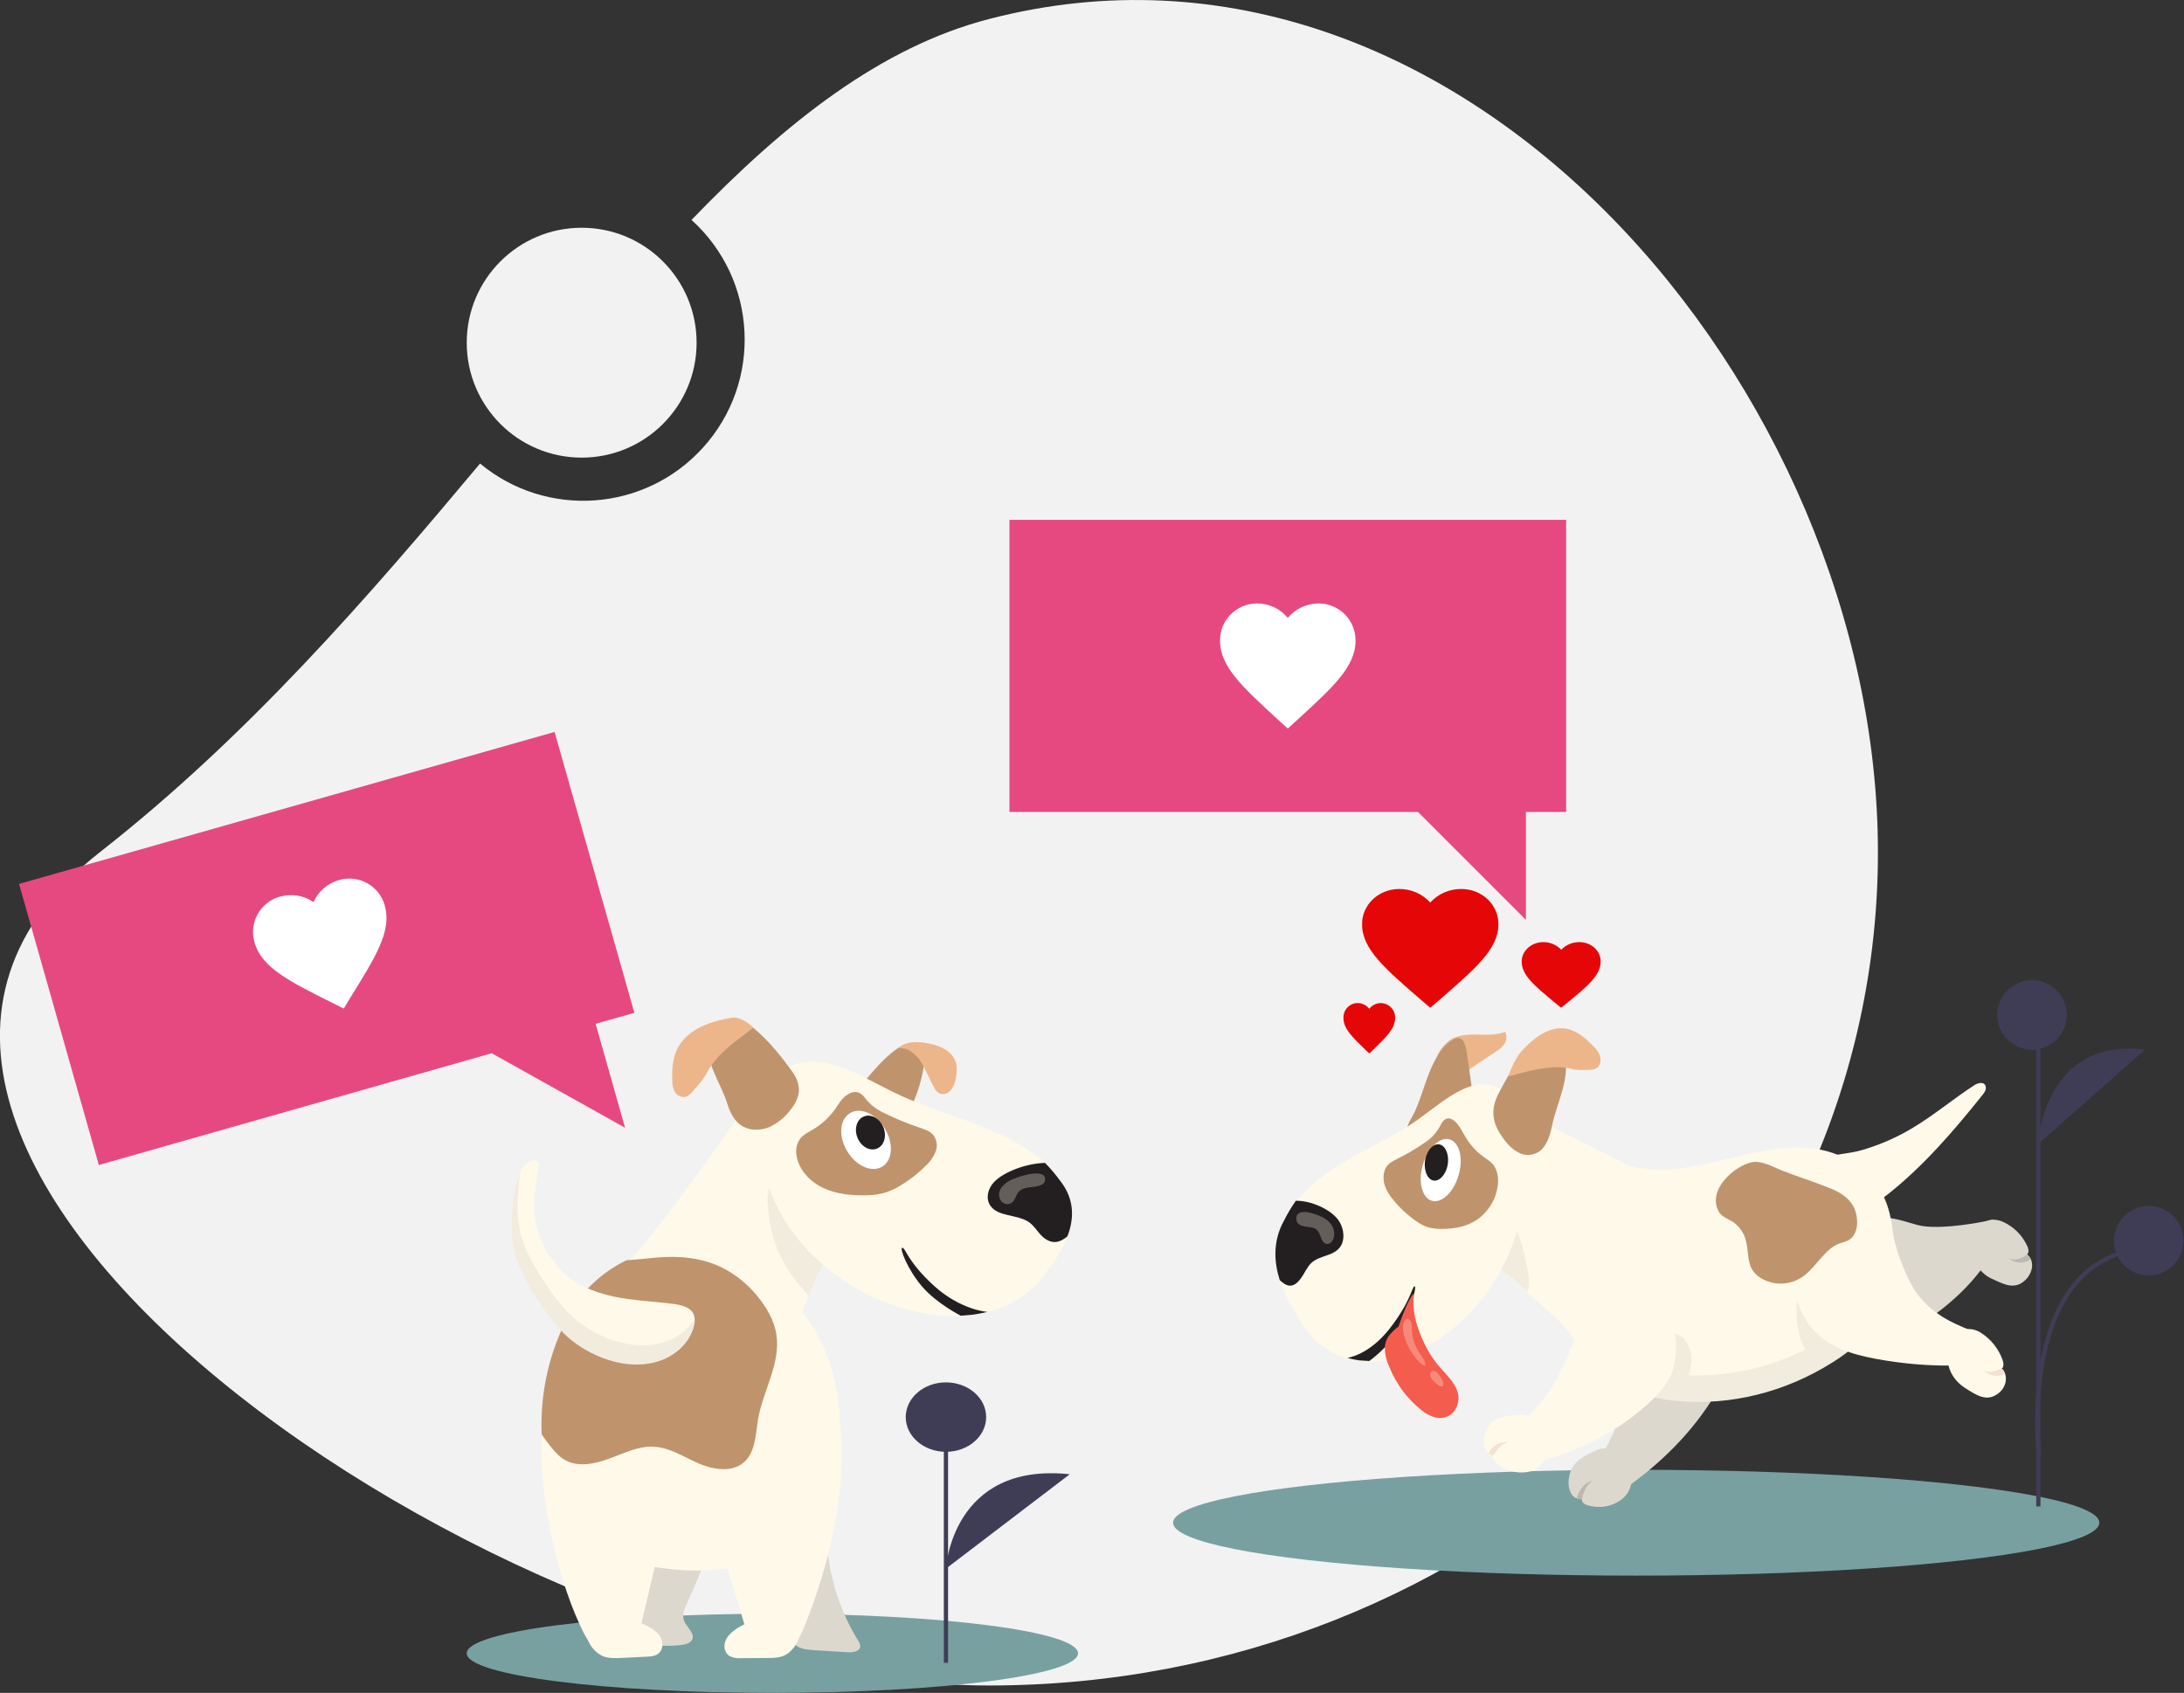 <?xml version="1.0" encoding="utf-8"?>
<!-- Generator: Adobe Illustrator 24.3.0, SVG Export Plug-In . SVG Version: 6.00 Build 0)  -->
<svg version="1.1" id="Layer_1" xmlns="http://www.w3.org/2000/svg" xmlns:xlink="http://www.w3.org/1999/xlink" x="0px" y="0px"
	 viewBox="0 0 1031.8 799.8" style="enable-background:new 0 0 1031.8 799.8;" xml:space="preserve">
<rect x="0" y="0" width="1031.8" height="799.8" fill="#333333" stroke="none"/>
<style type="text/css">
	.st0{fill:#F2F2F2;}
	.st1{fill:#78A0A0;}
	.st2{fill:#E64980;}
	.st3{fill:#FFFFFF;}
	.st4{fill:none;stroke:#3F3D56;stroke-width:2;stroke-miterlimit:10;}
	.st5{fill:#3F3D56;}
	.st6{fill:#FFF9E9;}
	.st7{fill:#F2ECDF;}
	.st8{fill:#DDD8CE;}
	.st9{fill:#BCB8B1;}
	.st10{fill:#EDB68A;}
	.st11{fill:#BF946D;}
	.st12{fill:#F2E2D3;}
	.st13{fill:#231F20;}
	.st14{opacity:0.29;fill:#FFF9E9;enable-background:new    ;}
	.st15{fill:#F45C4D;}
	.st16{fill:#E50707;}
</style>
<path class="st0" d="M467.2,9c-50.9,13.2-95.9,48.6-140.5,94.9c31.2,28.2,33.7,76.4,5.4,107.6c-27.4,30.3-73.9,33.6-105.3,7.5
	c-52.4,62.6-109.7,128.9-179.6,183.6c-178,139.4,188,393.7,420,393.7s420-176.2,420-393.7S690.8-49.1,467.2,9z"/>
<circle class="st0" cx="274.8" cy="161.9" r="54.3"/>
<ellipse class="st1" cx="364.9" cy="781.1" rx="144.4" ry="18.7"/>
<polygon class="st2" points="476.9,245.6 739.9,245.6 739.9,383.6 720.9,383.6 720.9,434.6 669.9,383.6 476.9,383.6 "/>
<path class="st3" d="M608.4,344.2l-4.6-4.2c-16.5-15.1-27.4-25-27.4-37.2c-0.2-9.6,7.5-17.5,17.1-17.7c0,0,0,0,0,0h0.5
	c5.6,0,10.8,2.5,14.4,6.8c3.6-4.3,8.8-6.7,14.4-6.8c9.6-0.1,17.5,7.6,17.6,17.2c0,0,0,0,0,0v0.5c0,12.2-10.9,22.1-27.4,37.2
	L608.4,344.2z"/>
<polygon class="st2" points="9,417.6 262,345.8 299.7,478.5 281.4,483.7 295.3,532.8 232.3,497.6 46.7,550.4 "/>
<path class="st3" d="M162.4,476.5l-5.6-2.8c-20-10-33.1-16.5-36.5-28.3c-2.8-9.2,2.4-18.9,11.6-21.7c0,0,0,0,0,0l0.5-0.1
	c5.4-1.5,11.1-0.6,15.7,2.6c2.3-5.1,6.7-8.9,12-10.4c9.2-2.7,18.9,2.5,21.6,11.7c0,0,0,0,0,0c0.1,0.2,0.1,0.3,0.1,0.5
	c3.4,11.8-4.4,24.2-16.2,43.2L162.4,476.5z"/>
<ellipse class="st1" cx="773" cy="719.4" rx="218.8" ry="25"/>
<line class="st4" x1="446.9" y1="785.6" x2="446.9" y2="669.5"/>
<ellipse class="st5" cx="446.9" cy="669.5" rx="19" ry="16.4"/>
<path class="st5" d="M446.9,741.1c0,0,2.7-50.5,58.5-44.6"/>
<line class="st4" x1="963" y1="711.7" x2="963" y2="479.5"/>
<circle class="st5" cx="960" cy="479.5" r="16.4"/>
<path class="st5" d="M962.9,540.5c0,0,2.3-50.4,50.4-44.6"/>
<path class="st4" d="M963.2,687.3c0,0-10.6-92.8,50.4-97.5"/>
<ellipse transform="matrix(0.16 -0.987 0.987 0.16 274.075 1494.577)" class="st5" cx="1015.4" cy="586.2" rx="16.4" ry="16.4"/>
<path class="st6" d="M711.2,521.5c17.3,8.8,45.2,22.3,62.5,31.2c5.1,2.6-0.1,0.7,3.7,5.8c2.7,3.5,4.5,8,6,12.6
	c1.4,4.1,2.2,8.3,2.3,12.6c0.1,4.9-1.1,9.7-2.4,14.3c-3.6,12.8-8.8,25.6-17.6,33.5c-1,0.9-17.5,8.2-18.3,7
	c-8.2-13-10.7-14.6-20.9-23.4c-4.7-4.1-11.8-11.5-16.9-14.8c-7.1-4.6-13.6-10.1-19.3-16.4c-4.4-4.8-8.4-10.2-10.9-16.7
	c-5.7-15.1-4.8-51,13.3-51.3C699.3,515.6,705.3,518.5,711.2,521.5z"/>
<path class="st7" d="M713.7,575.4c-0.6-1.1-1.5-2-2.7-2.5c-0.7-0.1-1.5,0-2.1,0.3c-3.7,1.7-6,6.2-6.8,10.9
	c-0.6,3.4-0.8,6.9-0.4,10.4c2.5,2,5.2,3.9,7.9,5.7c3.5,2.2,8,6.5,12,10.2c0.1-0.2,0.2-0.5,0.2-0.7c1.1-4.2,0.2-8.8-0.8-13.1
	C719.4,589.2,717.6,581.5,713.7,575.4z"/>
<path class="st8" d="M893.7,634.2c16.5-9.7,33.1-20.6,44.8-37.9c1.8-2.7,3.7-6.2,2.9-9.6c-1.2-5.3,3.7-11.3-0.7-10.3
	c-11.3,2.5-27.1,4.5-35,2.3c-7.3-2-14.9-5.1-22-2.3c-3.6,1.6-6.7,4-9.2,7.1c-9.8,11.5-14,30.8-7.7,45.6
	C873,643.3,883.8,640,893.7,634.2z"/>
<path class="st8" d="M741.2,698.5c-0.4,2.4-0.1,4.8,1,7c1.1,2,3.3,3.2,5.2,2.4c-0.5,1.5,1,2.7,2.2,3.1c4.8,1.6,10.1,1.2,14.5-1.3
	c1.8-1,3.4-2.3,4.6-4c3.5-5,2.8-13.3-1.1-17.8c-4.2-4.9-10.1-4.6-15.1-2S742.2,690.8,741.2,698.5z"/>
<path class="st9" d="M752.4,699.4c-3.5,0.9-6.5,4.3-7.5,8.5c0.5,0.2,1.1,0.3,1.6,0.3c0.6,0,0.8-0.1,1-0.7c0.3-1.1,0.7-2.2,1.1-3.2
	C749.4,702.4,750.7,700.7,752.4,699.4z"/>
<path class="st8" d="M956.8,604.8c1.7-1.6,2.8-3.7,3.2-6c0.3-2.4-0.6-5.1-2.4-6.1c1.1-0.7,0.8-2.8,0.1-4.1c-2.3-5-6.3-9-11.3-11.3
	c-1.7-0.8-3.7-1.2-5.6-1c-5.3,0.7-9.4,7.3-9.1,13.9c0.3,6.3,4.1,11.8,9.9,14.2C946.8,606.8,951.8,609.5,956.8,604.8z"/>
<path class="st9" d="M949.2,594.7c3,2.3,7.1,2.4,10.2,0.2c-0.3-0.6-0.6-1.1-1-1.6c-0.4-0.5-0.6-0.6-1.1-0.3c-0.8,0.5-1.7,1-2.6,1.4
	C953,595.1,951,595.2,949.2,594.7z"/>
<path class="st8" d="M771.8,638.8c-1.5,5.8-2.2,11.8-3.3,17.7C766.3,668,762,679,755.9,689c-1.2,1.8-2.2,3.7-3,5.7
	c-0.8,2.1-0.7,4.5,0.1,6.5c0.7,1.2,1.7,2.2,3,2.8c2.3,1.2,4.9,1.6,7.4,1c2.7-0.6,5.2-2.4,7.6-4.1c16-11.8,30.8-26.7,41.4-45.6
	c2.7-4.7,5.1-9.8,5.8-15.5s-0.6-12.1-4.3-15.5c-2.3-1.9-5.1-3.1-8-3.3c-7.9-0.8-14.7,2.9-22.4,4.1c-2.5,0.4-4.6,0.2-6.6,2.4
	C774.4,630.3,772.8,634.8,771.8,638.8z"/>
<path class="st10" d="M687.1,490.2c3.8-1.5,7.9-1.5,12-1.4s8.1,0.2,12-1.3c0.9,1.8,0.8,3.9-0.3,5.6c-1,1.5-2.3,2.7-3.9,3.6
	l-11.5,7.7c-1.6,1.1-3.2,2.1-5,2.8c-2.2,0.9-4.7,1-7,0.4C672.7,504.9,681.1,492.7,687.1,490.2z"/>
<path class="st11" d="M674.2,509.5c2.8-7.8,6.7-15.3,12.4-18.4c1-0.7,2.3-0.9,3.5-0.4c1.9,1.1,2.6,4.5,3,7.4c0.7,5,1.4,9.9,2.1,14.9
	c0.3,1.4,0.3,2.8,0.2,4.2c-0.3,1.6-0.9,3.2-2,4.5c-2.1,2.5-4.7,4.6-7.7,6c-6.6,3.7-13.7,6.4-21.2,8c-0.6-3.7,3.1-8.4,4.3-11.4
	C670.9,519.5,672.4,514.4,674.2,509.5z"/>
<path class="st6" d="M738.2,620.9c3,7,6.3,14,10.9,19.7c10.9,13.7,27.5,19.2,43.6,20.6c24.8,2.2,50.3-4.1,72.4-17.9
	c11-6.8,21.6-16.2,26.4-29.6c2.8-7.8,3.3-16.4,3.1-24.7c-0.2-7.1-1-14.3-3.4-20.7c-5.6-14.8-19.4-23.4-33.2-25.5s-27.7,1.3-41.4,4.6
	s-27.6,6.7-41.4,4.5c-9.1-1.4-17.8-5.2-26.9-7.2c-5.8-1.3-17.5-3.4-22.6,1.8c-4.3,4.4-2.5,14-2,19.7
	C725.5,585.4,731,603.8,738.2,620.9z"/>
<path class="st7" d="M890.4,601.9c-4.8,13.4-15.4,22.8-26.4,29.6c-22.1,13.8-47.5,20.1-72.4,17.9c-16.1-1.4-47-13.9-42.4-8.1
	c10.9,13.7,27.5,19.2,43.6,20.6c24.8,2.2,50.3-4.1,72.4-17.9c11-6.8,21.6-16.2,26.4-29.6C894.4,606.6,893.1,594.1,890.4,601.9z"/>
<path class="st6" d="M702,676.3c-1,2.2-1.2,4.7-0.7,7.1c0.6,2.3,2.4,4.2,4.3,4.2c-0.8,1.2,0.3,2.9,1.4,3.8c4,3.3,9.1,4.8,14.2,4.1
	c1.9-0.2,3.8-1,5.4-2.1c4.5-3.5,5.9-11.7,3.2-17.4c-2.9-6.3-8.5-8.1-13.9-7.5S704.8,669.4,702,676.3z"/>
<path class="st12" d="M712.4,681.3c-3.9-0.3-7.5,1.8-9.2,5.3c0.5,0.3,1,0.7,1.5,0.9c0.6,0.2,0.8,0.2,1.1-0.3
	c0.6-0.9,1.2-1.8,1.8-2.6C708.8,683.1,710.5,681.9,712.4,681.3z"/>
<path class="st6" d="M943.8,658.5c1.9-1.3,3.2-3.3,3.7-5.5c0.5-2.4-0.2-5.2-1.9-6.4c1.2-0.5,1-2.7,0.5-4.1
	c-1.9-5.3-5.5-9.8-10.2-12.8c-1.6-1.1-3.5-1.7-5.5-1.8c-5.3-0.1-10,6-10.3,12.5c-0.3,7.2,3.7,12.5,8.5,15.5S938.4,662.5,943.8,658.5
	z"/>
<path class="st12" d="M937.2,647.4c2.6,2.7,6.7,3.4,10.1,1.6c-0.3-0.6-0.5-1.2-0.9-1.8c-0.4-0.5-0.5-0.7-1.1-0.5
	c-0.9,0.4-1.8,0.7-2.7,1C940.8,648.3,938.9,648.2,937.2,647.4z"/>
<path class="st6" d="M710.5,597.4c-9,17.9-23.2,32.3-39.2,40c-10.3,5-21.6,7.1-32,5c-10.9-2.2-20.2-9.3-25.4-19.1
	c-2.6-4.9-18.5-25.6-7.2-46.1c1.9-3.4,3.6-7,6.1-10c15.4-18.9,38.2-24.7,57-38.2c13.7-9.8,28.8-24.6,42.9-11.7
	c10.6,9.7,9.9,34.8,7.5,49.9C718.4,577.7,715.2,587.9,710.5,597.4z"/>
<path class="st13" d="M606.6,576.7c1.6-3.2,3.5-6.4,5.6-9.4c7.1-0.1,16.2,3.9,20,9c2.3,3.1,3.3,7.9,1.7,11.5
	c-2.8,6-10.3,4.8-14.6,9.1c-1.7,1.7-2.8,4.2-4.2,6.3s-3.2,4.1-5.4,4.2c-1.9,0.1-3.6-1.2-5.1-2.6C602,596.7,601.1,586.6,606.6,576.7z
	"/>
<path class="st11" d="M724,492.3c0.8-1,1.9-1.8,3.2-2.1c2.7-0.3,11.1,4.9,11.9,8.1c2.9,11.3-3.5,22.2-5.9,33.7
	c-0.9,4.5-2.5,9.3-5.7,11.8c-3,2.2-7.1,2.5-10.3,0.6c-3.3-1.7-6-4.9-8.2-8.3c-4.6-7.1-4.5-13.1-0.6-20.3
	C712.9,507.3,717.8,499,724,492.3z"/>
<path class="st10" d="M718.5,497c6.1-6.8,13.9-12.7,22-10.9c4.6,1,8.6,4.4,12.2,8.1c1.3,1.2,2.3,2.6,3,4.2c0.7,1.7,0.6,3.7-0.4,5.4
	c-1,1.1-2.5,1.7-4,1.6c-3,0.1-6,0.4-8.9-0.4c-9.4-2.6-22.9,1.8-30,3.6C712.4,508.5,715.7,500.1,718.5,497z"/>
<path class="st11" d="M687.4,529.8c2,1.8,3.3,4.6,4.8,7.1c2.2,3.7,5,7,8.5,9.5c1.9,1.4,3.9,2.5,5.3,4.6c1.4,2.5,2,5.5,1.7,8.3
	c-0.6,6.7-4.2,12.9-9.7,16.8c-5.1,3.5-11,4.5-16.8,4.5c-2.4,0.1-4.9-0.3-7.2-1c-1.9-0.7-3.8-1.8-5.4-3c-3.8-2.7-7.2-5.8-10.1-9.4
	c-1.9-2.1-3.4-4.6-4.3-7.2c-0.9-2.8-0.8-6.2,0.7-8.6c1.3-2,3.3-2.9,5.2-3.9c4.7-2.3,9.2-5,13.5-8c3-2,5.4-4.8,7-8
	C682.1,528.3,684.5,527.3,687.4,529.8z"/>
<path class="st3" d="M675.3,566.8c4.3,2.5,10.1-1.8,13.1-9.5s1.9-16-2.4-18.5s-10.1,1.8-13.1,9.5S671,564.3,675.3,566.8z"/>
<path class="st13" d="M673.4,547.4c-1,4.6,0.5,9.2,3.3,10.2s6-2,7.1-6.6s-0.5-9.2-3.3-10.2S674.5,542.8,673.4,547.4z"/>
<path class="st14" d="M624.2,574.8c2.1,0.9,3.9,2.4,5.1,4.3c1.2,2.1,1.5,5.2,0.1,7.2c-0.7,1.2-2.1,1.7-3.4,1.2c-1.8-1-2-4.1-3.4-5.9
	c-2.1-2.7-5.9-1.3-8.6-3c-0.8-0.4-1.4-1.2-1.5-2.1C611.5,569.6,622.3,573.8,624.2,574.8z"/>
<path class="st13" d="M636.6,641.5c0,0,10.1-1.2,20-13.9s10.5-19.8,11.7-19.9s-1.7,11.2-7,20S646.9,643,646.9,643s-3.2-0.2-4.8-0.3
	C640.2,642.4,638.4,642.1,636.6,641.5z"/>
<path class="st15" d="M672.9,634.7c2.3,4.8,5.4,9.3,9.1,13.2c2.7,3,5.6,6.1,6.7,10s-0.4,9-4.4,11.1c-2.1,1-4.5,1.2-6.8,0.5
	c-2.1-0.7-4-1.7-5.7-3.1c-6.8-5.3-12.1-12.4-15.4-20.5c-1.9-4.4-3.4-9.9-0.6-14.3c1.4-1.9,3-3.5,4.9-4.9c0,0,2-5.8,3.6-9.4
	c1.1-2.5,4.1-8.2,3.7-5.4C666.6,621.8,671.7,632.1,672.9,634.7z"/>
<path class="st14" d="M667,626.3c-0.2,4.6,1.1,9.1,3.6,12.9c1.2,1.8,2.8,3.6,2.8,5.9c-1.2-0.1-2.2-0.8-3-1.7c-2.8-3-5-6.5-6.4-10.3
	c-0.8-2.2-1.9-6.1-0.7-8.5C664.8,621.3,667,624,667,626.3z"/>
<path class="st14" d="M678.8,648.4c1.3,1.2,2.4,2.8,3,4.5c0.2,0.7,0.3,1.6-0.3,2c-0.6,0.2-1.3,0.1-1.8-0.3c-1.3-0.9-2.5-2.1-3.5-3.4
	C674.7,649,676.4,646.2,678.8,648.4z"/>
<path class="st6" d="M903.9,532.7c10-6,19.2-13.8,29-20.1c1.8-1.1,4.6-1.7,5.2,0.7c0.4,1.5-0.6,2.9-1.5,4
	c-13.8,17.3-28.2,33.9-44.8,47c-10.1,8-22.2,14.9-33.7,11c-14.5-4.9-9.5-23.4,2.1-27.8c6.4-2.4,13.5-2.3,20-4.3
	C888.6,540.7,896.5,537.2,903.9,532.7z"/>
<path class="st7" d="M796.9,651.5c1.5-2.9,2.2-6.1,2.2-9.4c0-3.4-1.1-6.6-3.2-9.3c-2.6-3.1-7.2-3.6-10.4-1.2c-3.1,2.3-5,6.6-6,11.1
	c-1.4,6.1-0.4,14.9,5.2,17.5C789.3,662.6,794.7,655.8,796.9,651.5z"/>
<path class="st6" d="M745.5,630.6c-2.9,4.9-4.9,10.5-7.4,15.7c-4.7,10-11.5,19-19.8,26.4c-1.6,1.2-3,2.7-4.2,4.3
	c-1.3,1.8-1.8,4.1-1.4,6.3c0.4,1.4,1.1,2.7,2.2,3.8c1.8,2,4.2,3.3,6.8,3.7c2.8,0.4,5.6-0.3,8.3-1.1c18.1-5.3,35.8-14.2,50.5-28.3
	c3.7-3.5,7.2-7.5,9.3-12.7s3.1-17.4,0.3-22.1c-1.7-2.9-5,0.9-7.6-0.4c-7.4-3.7-14.8-2.7-22.3-4.3c-2.5-0.5-4.4-1.5-6.9-0.1
	C750.1,623.5,747.5,627.2,745.5,630.6z"/>
<path class="st7" d="M849.3,626.8c0.8,6,3.3,12.4,7.9,14.3c2.3,0.9,5,0.6,7-0.8c2.2-1.7,3.7-4.2,4.1-7c0.8-4.6-1-9.3-3.2-13.2
	c-1.4-2.5-3.1-4.9-4.9-7.2c-1.5-1.8-3.3-3.5-5.3-3.9C847.2,607.6,848.5,621.5,849.3,626.8z"/>
<path class="st6" d="M856.6,628.2c7.9,8.6,18.7,11.7,29.2,13.7c13.8,2.6,27.8,3.7,41.8,3.1c3.9-0.1,8.7-1.3,9.7-5.9
	c0.5-3-0.5-6-2.7-8.1c-2-1.9-4.4-2.8-6.8-3.8c-9.3-3.8-18.5-9.4-24.2-19.2c-3.4-5.9-9-19.1-9.7-28.5c-0.5-7.2-5.3-3.2-11-5
	c-6.9-2.2-13.6,2.5-19.1,7.2c-3.9,3.3-9.1,6.6-12.5,10.7C843.3,602.3,849.4,620.5,856.6,628.2z"/>
<path class="st11" d="M812,572.4c1.5,2.6,4.3,3.4,6.6,4.8c3.2,2.2,5.5,5.5,6.3,9.3c1.1,4.4,0.7,9.5,2.8,13.2
	c1.1,1.8,2.6,3.3,4.5,4.3c6.5,3.8,14.7,3.1,20.6-1.7c5.6-4.5,9.5-12.2,15.9-14.7c1.8-0.7,3.8-1,5.4-2.2c4.3-3.2,4.1-11.5,1-16.3
	s-8.2-6.9-13-8.7c-6.3-2.5-12.8-4.5-19.2-7c-4.3-1.6-8.7-4.3-13.3-4.5C822.1,548.7,805.8,561.2,812,572.4z"/>
<path class="st16" d="M737.5,476.1l-2.7-2.2c-9.6-8-15.9-13.1-15.9-19.5c-0.1-5,4.4-9.2,10-9.3h0.3c3.2,0,6.2,1.3,8.4,3.6
	c2.2-2.3,5.2-3.6,8.4-3.6c5.6-0.1,10.2,4,10.2,9v0.3c0,6.4-6.3,11.6-15.9,19.5L737.5,476.1z"/>
<path class="st16" d="M675.7,476.1l-4.7-4c-16.6-14.4-27.5-23.7-27.5-35.3c-0.2-9.1,7.5-16.6,17.2-16.8h0.5c5.5,0,10.8,2.3,14.5,6.4
	c3.7-4.1,9-6.4,14.5-6.4c9.7-0.1,17.6,7.2,17.7,16.3v0.5c0,11.6-11,20.9-27.5,35.3L675.7,476.1z"/>
<path class="st16" d="M646.9,497.7l-1.8-1.7c-6.3-6.1-10.4-10-10.4-15c-0.2-3.8,2.8-7,6.5-7.1h0.2c2.1,0,4.2,1,5.5,2.7
	c1.3-1.7,3.3-2.7,5.5-2.7c3.8,0.1,6.8,3.2,6.7,6.9v0.2c0,4.9-4.1,8.9-10.4,15L646.9,497.7z"/>
<path class="st8" d="M405.4,775.1c0.7,0.8,1,1.9,1,2.9c-0.3,2.3-3.7,2.8-6.1,2.6l-15.9-1c-2.7-0.2-5.5-0.4-7.7-1.8
	c-2.8-1.8-4-5.1-5-8.2c-2.8-8.8-5.3-17.7-5.8-26.8s0.9-18.6,5.5-26.6c2-3.4,4.7-6.7,8.6-7.8c15.6-4.6,10.2,19.2,11.3,27
	C393.2,749.5,398,763,405.4,775.1z"/>
<path class="st8" d="M299.7,765.1c0,3.1,0.1,6.4,2.5,8.8c3.7,3.8,11.1,3.9,17.3,3.5c2.7-0.2,5.9-0.5,7.2-2.3c2.3-3-2.4-6.3-3.6-9.6
	c-0.9-2.5,0.2-5.1,1.3-7.6c1.6-3.7,3.2-7.3,4.8-11c1.7-3.9,3.4-7.8,3.8-11.9c0.5-4.3-1.2-8.6-4.4-11.5c-3.3-2.9-8.5-4.4-13.5-4
	c-5.3,0.4-10.5,2.9-13.1,6.5s-1,5.6-0.6,9.1C302.5,744.8,299.8,755.3,299.7,765.1z"/>
<path class="st6" d="M350.7,525.1c-12.9,18-39.7,56.7-55.6,72.9c-8.8,9,19.8,30.1,23.7,32.9c10.7,7.7,23.1,14.3,36.4,14.8
	c1.6,0.2,3.2-0.1,4.6-0.7c0.9-0.5,12.5,0.7,25-42.5c1.8-6.4,7.3-11.3,10.8-17c4.7-7.9,8.3-16.3,10.8-25.2c1.8-6.5,3-13.3,1.9-20
	c-2.4-15.4-23.1-42.9-41.8-31.6C359.6,512.8,355.1,519,350.7,525.1z"/>
<path class="st7" d="M393.2,589c1-1.7,2-3.4,2.9-5.1c-1.7-2.7-3.5-5.3-5.4-7.9c-3.2-4.2-6.5-8.4-10.6-11.7c-3.1-2.5-10.7-7.8-14.9-5
	c-3.8,2.6-2.4,10.8-2,14.6c1.1,10.6,5,20.6,11.3,29.2c2.3,3.1,4.8,6.1,7.4,9C383.1,609.2,389.3,595.4,393.2,589z"/>
<path class="st11" d="M423.6,495.6c1.7-1.2,2.1-0.9,4.2-1.4c2.1-0.6,4.3-0.3,6.1,0.8c2.9,2,2.9,6,2.4,9.4c-0.9,5.6-2.5,11-4.7,16.1
	c-0.6,1.7-1.6,3.2-2.9,4.5c-3,2.6-7.7,2.3-11.7,1.4c-2.9-0.6-5.6-1.8-7.9-3.5c-4.5-3.8-4.6-7.7-1.1-11.6
	C412.5,506.1,417.7,499.7,423.6,495.6z"/>
<path class="st6" d="M374.2,581.7C386,598,404,610.8,424,617.3c12.9,4.2,26.8,5.7,39.5,3.2s24.1-9.2,30.5-19.1
	c3-4.7,21.7-24.9,7-43.5c-2.5-3.1-4.8-6.4-7.9-9.1c-19.7-17-47.9-21.3-71.6-33.1c-17.2-8.5-36.4-21.6-53.2-8.9
	c-12.6,9.6-10.7,33.1-7.1,47.1C363.7,563.9,368.1,573.3,374.2,581.7z"/>
<path class="st13" d="M500.9,557.9c-2.2-3-4.6-5.9-7.2-8.5c-8.8,0.2-19.8,4.3-24.3,9.3c-2.7,3-3.8,7.5-1.6,10.8
	c3.6,5.5,12.8,4.1,18.3,7.9c2.2,1.5,3.6,3.8,5.3,5.7s4.1,3.7,6.8,3.7c2.3,0,4.4-1.3,6.1-2.7C507.3,576.3,508,566.9,500.9,557.9z"/>
<path class="st11" d="M353.6,483.8c-1.1-1-2.5-1.6-4-1.8c-3.4-0.2-13.5,5.1-14.4,8.1c-3.1,10.7,5,20.6,8.4,31.3
	c1.3,4.2,3.4,8.6,7.4,10.8c3.8,2.1,8.7,1.9,12.7,0.2c3.9-1.9,7.3-4.7,9.8-8.1c5.4-6.8,5.1-12.4,0-19.1
	C367.8,497.4,361.6,489.8,353.6,483.8z"/>
<path class="st10" d="M345.8,480.8c-9.9,1.6-20.5,5.3-25.3,13.7c-2.7,4.8-3.1,10.4-2.9,15.8c-0.1,1.8,0.3,3.6,1,5.2
	c0.8,1.7,2.6,2.8,4.5,2.8c1.8-0.1,3.1-1.4,4.2-2.7c2.3-2.7,4.8-5.2,6.4-8.3c5.1-10,15.3-16.3,22.2-21.8
	C355.9,485.4,350.2,480,345.8,480.8z"/>
<path class="st10" d="M429.5,496.2c2,1.2,3.8,2.8,5.1,4.7c2.8,4.3,4.3,8.6,6.8,13c0.1,0.3,1.5,3.3,4.4,3c5.9-0.5,6.7-11,6-14.3
	c-0.7-2.7-2.5-5.1-4.9-6.6c-2.5-1.5-5.2-2.5-8.1-3c-2.8-0.7-5.6-0.8-8.4-0.5c-2.5,0.3-4.9,1.4-6.8,3.1
	C425.1,494.8,427.7,495.3,429.5,496.2z"/>
<path class="st11" d="M400,517.4c-2.5,1.7-3.9,4.4-5.6,6.8c-2.7,3.7-6.1,6.9-10.1,9.3c-2.2,1.3-4.7,2.5-6.3,4.5
	c-1.6,2.3-2.2,5.1-1.7,7.9c1,6.6,6.2,12.3,12.5,15.3s13.7,3.7,20.8,3.5c3,0,5.9-0.5,8.8-1.3c2.3-0.8,4.5-1.8,6.5-3
	c4.4-2.6,8.5-5.7,12.1-9.3c2.2-1.9,3.9-4.3,5-7c1.1-2.7,0.6-5.7-1.2-8c-1.6-1.8-4.1-2.6-6.5-3.4c-5.8-1.9-11.4-4.3-16.9-7
	c-3.5-1.6-6.6-4.1-8.9-7.2C406.5,515.8,403.5,514.9,400,517.4z"/>
<path class="st3" d="M416.2,551.5c-5.2,2.5-12.5-1.2-16.4-8.4s-2.9-14.9,2.3-17.5s12.5,1.2,16.4,8.4S421.4,549,416.2,551.5z"/>
<ellipse transform="matrix(0.925 -0.379 0.379 0.925 -172.213 196.054)" class="st13" cx="411.5" cy="535.1" rx="6.6" ry="8.2"/>
<path class="st14" d="M479.2,556.8c-2.4,0.8-4.5,2.3-6.1,4.2c-1.4,2-1.6,4.9,0.1,6.7c1.1,1.1,2.7,1.5,4.2,0.9c2.2-1,2.4-4,4-5.7
	c2.5-2.6,7.2-1.5,10.5-3.1c0.9-0.3,1.6-1.1,1.8-2C494.7,551.4,481.5,555.8,479.2,556.8z"/>
<path class="st13" d="M466.5,619.8c0,0-12.5-0.8-25.1-12.2s-13.6-18.1-15.1-18.1s2.5,10.4,9.4,18.4s18.2,13.7,18.2,13.7
	s4-0.3,5.9-0.5C462,620.8,464.3,620.3,466.5,619.8z"/>
<path class="st6" d="M257.3,678.3c1.2,21.2,10.1,43.5,29.4,54.5c8.5,4.8,18.4,7.1,28.2,8.3c19,2.3,39.4,0.6,55.1-9.7
	c19.6-13,27.7-37.2,26.8-59.7c-1.3-33.2-15.5-57.7-45.4-74.9c-9-5.2-23.2-11.9-49.2-3.3c-9.4,3.1-24,12.5-32,27.7
	C260.8,638.7,256.1,658.6,257.3,678.3z"/>
<path class="st6" d="M274,767.8c1.9,4.2,4.1,8.5,7.8,11.5s9.2,4.4,13.5,2.2c4.5-2.3,6.1-7.6,7.2-12.4c2.2-9.3,4.4-18.6,6.6-27.8
	c3.1-12.9,6.2-26.2,4.4-39.3c-0.7-6.7-3.2-13.1-7.1-18.6c-10.6-14-45.8-40.8-49.3-18.6C251.9,698.2,262.5,743.1,274,767.8z"/>
<path class="st6" d="M285.2,782.6c2.5,0.9,5.3,0.8,8,0.7l12.2-0.6c1.9-0.1,3.8-0.2,5.3-1.2c2.3-1.5,2.8-4.8,1.7-7.3
	s-3.5-4.3-5.9-5.6c-6.7-3.8-18.7-6.6-26-2.6S279,780.3,285.2,782.6z"/>
<path class="st6" d="M380.7,766.8c-1.7,4.3-3.6,8.7-7,11.9s-8.9,4.9-13.3,3c-4.7-2.1-6.5-7.3-8-11.9l-8.3-27.4
	c-3.9-12.7-7.8-25.8-6.9-39c0.3-6.7,2.4-13.3,6-19c9.7-14.6,51.2-35.1,53.6-12.8C400.5,706.9,390.6,741.5,380.7,766.8z"/>
<path class="st6" d="M370.4,782.2c-2.5,1.1-5.3,1.1-8,1.1l-12.2,0.1c-1.9,0.2-3.7-0.2-5.4-0.9c-2.4-1.4-3.1-4.6-2.1-7.2
	s3.2-4.4,5.5-6c6.5-4.1,18.2-7.6,25.8-4S376.4,779.6,370.4,782.2z"/>
<path class="st11" d="M357.6,612.1c-4.5-5.5-10.1-10-16.4-13.2c-9.3-4.6-20.1-5.7-30.5-4.8c-4.9,0.4-9.8,1-14.7,1.3
	c-9.1,4.3-20.5,12.9-27.2,25.8c-9.3,17.3-13.7,36.8-12.9,56.5c1.3,1.8,2.6,3.7,4,5.4c2.1,2.7,4.4,5.3,7.4,6.9
	c6.3,3.3,14.2,1.5,20.9-1s13.5-5.9,20.7-5.5c7.4,0.4,13.8,4.6,20.5,7.6s15.2,4.7,21.1,0.5c6.4-4.6,6.4-13.4,7.6-20.9
	c2.3-13.6,10.8-26.5,8.7-40.1C365.8,623.8,362.1,617.5,357.6,612.1z"/>
<path class="st6" d="M242.3,567.9c-0.7,7.3-1.1,14.7,0.5,21.9c2.1,9.6,7.4,18.3,13,26.5c3,4.6,6.4,8.8,10.2,12.7
	c5.3,5.2,11.5,9.2,18.4,11.9c8.2,3.2,17.4,4.4,25.9,2s15.8-8.8,17.6-17c0.5-1.6,0.4-3.4-0.2-5c-1.5-3.4-6-4.4-9.8-4.9
	c-9.4-1.2-19-1.5-28.2-3.5s-18.4-5.7-24.7-12.4c-13.4-14.2-14.6-28.7-10.6-47.7c1.5-7-5.6-3.8-7.6-0.5
	C243.6,556.7,242.8,562.5,242.3,567.9z"/>
<path class="st7" d="M313,634.3c-8.5,2.4-17.7,1.2-25.9-2c-6.9-2.7-13.1-6.7-18.4-11.9c-3.8-3.9-7.2-8.2-10.1-12.7
	c-5.6-8.2-11-16.9-13-26.5c-1.5-7.2-1.2-14.6-0.5-21.9c0.2-1.8,0.4-3.6,0.7-5.4c-2.3,4.5-3,9.6-3.5,14.5c-0.7,7.3-1.1,14.7,0.5,21.9
	c2.1,9.6,7.4,18.3,13,26.5c3,4.6,6.4,8.8,10.1,12.7c5.2,5.2,11.5,9.2,18.4,11.9c8.1,3.2,17.4,4.4,25.9,2s15.8-8.9,17.6-17
	c0.2-1,0.3-1.9,0.3-2.9C324.5,628.8,319.2,632.6,313,634.3z"/>
</svg>
